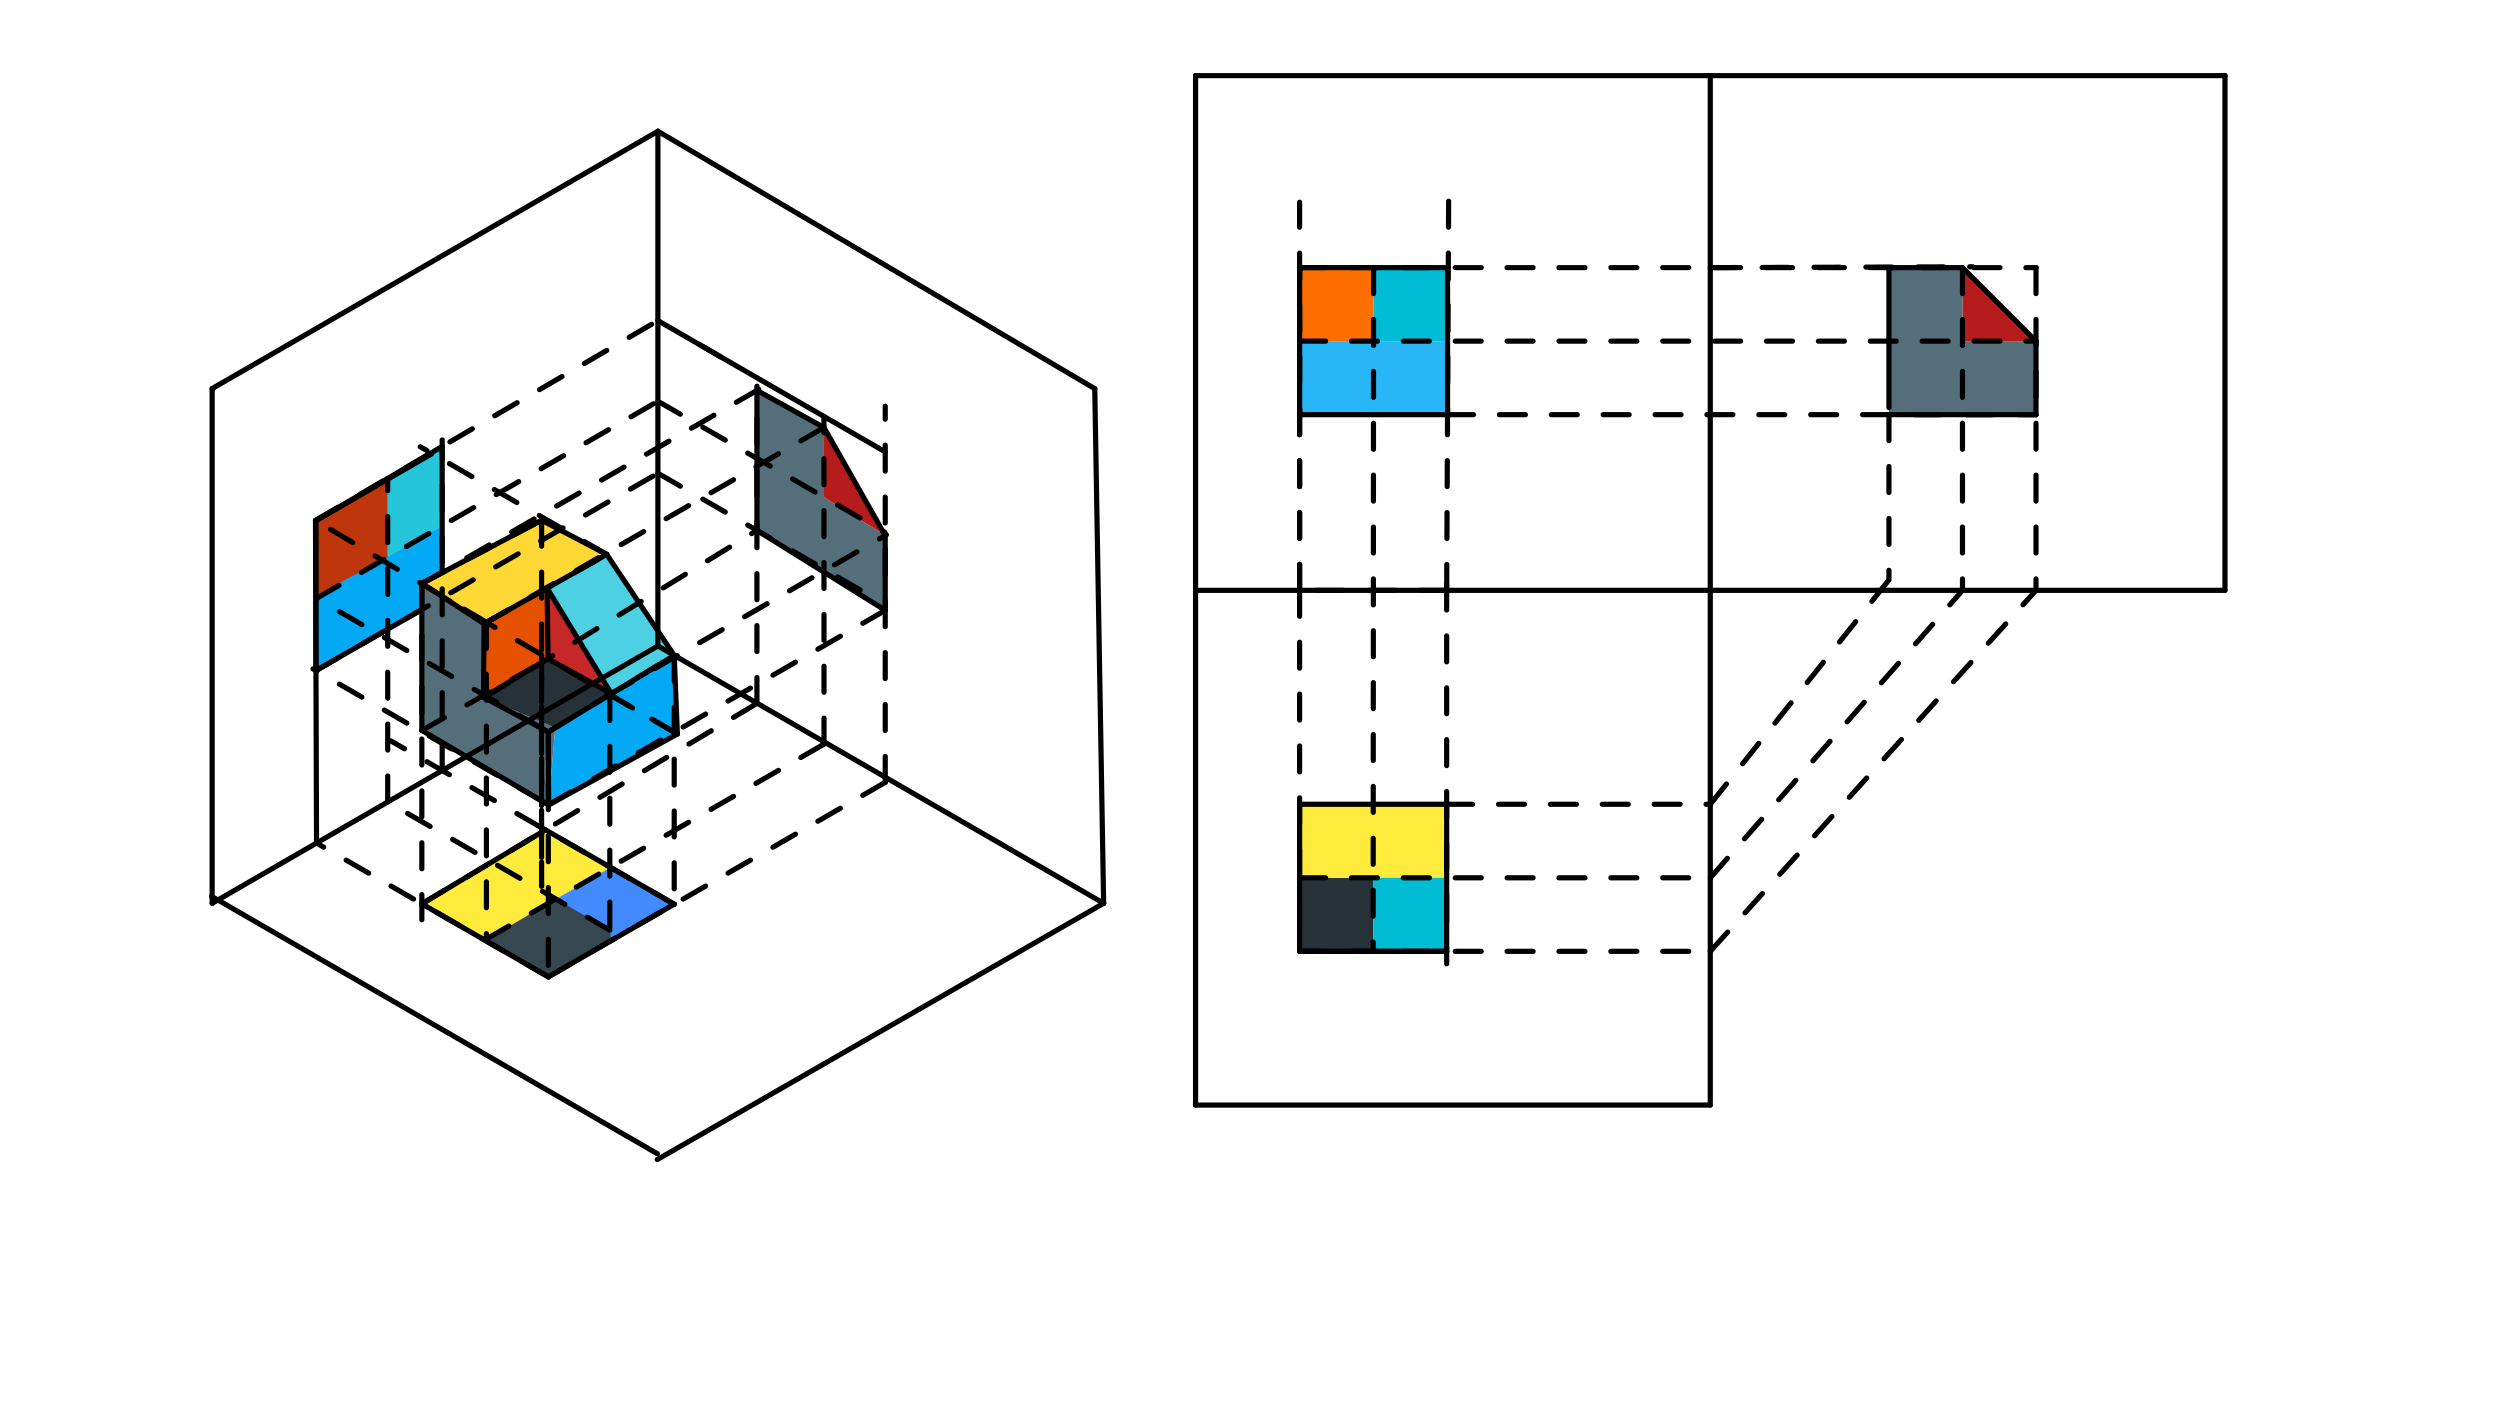 <svg xmlns="http://www.w3.org/2000/svg" class="svg--816" height="100%" preserveAspectRatio="xMidYMid meet" viewBox="0 0 963.78 541.417" width="100%"><defs><marker id="marker-arrow" markerHeight="16" markerUnits="userSpaceOnUse" markerWidth="24" orient="auto-start-reverse" refX="24" refY="4" viewBox="0 0 24 8"><path d="M 0 0 L 24 4 L 0 8 z" stroke="inherit"></path></marker></defs><g class="aux-layer--949"></g><g class="main-layer--75a"><g class="element--733"><g fill="#03A9F4" opacity="1"><path d="M 211.491 310.338 L 214.045 280.548 L 259.916 252.651 L 261.137 282.965 L 211.491 310.338 Z" stroke="none"></path></g></g><g class="element--733"><g fill="#546E7A" opacity="1"><path d="M 162.625 224.901 L 187.656 239.863 L 186.392 268.795 L 214.045 280.548 L 211.491 310.338 L 162.625 281.594 L 162.625 224.901 Z" stroke="none"></path></g></g><g class="element--733"><g fill="#C62828" opacity="1"><path d="M 210.899 226.726 L 210.899 226.726 L 235.67 267.397 L 211.287 253.989 L 210.899 226.726 Z" stroke="none"></path></g></g><g class="element--733"><g fill="#263238" opacity="1"><path d="M 186.392 268.795 L 211.287 253.989 L 235.67 267.397 L 214.045 280.548 L 186.392 268.795 Z" stroke="none"></path></g></g><g class="element--733"><g fill="#E65100" opacity="1"><path d="M 186.392 268.795 L 187.656 239.863 L 210.899 226.726 L 210.899 226.726 L 211.287 253.989 L 186.392 268.795 Z" stroke="none"></path></g></g><g class="element--733"><g fill="#FDD835" opacity="1"><path d="M 162.625 224.901 L 208.788 200.562 L 233.889 213.732 L 187.656 239.863 L 162.625 224.901 Z" stroke="none"></path></g></g><g class="element--733"><g fill="#4DD0E1" opacity="1"><path d="M 210.899 226.726 L 233.889 213.732 L 259.916 252.651 L 235.67 267.397 L 235.67 267.397 L 210.899 226.726 Z" stroke="none"></path></g></g><g class="element--733"><g fill="#448aff" opacity="1"><path d="M 214.257 346.565 L 235.344 334.39 L 259.916 348.576 L 235.092 358.594 L 214.257 346.565 Z" stroke="none"></path></g></g><g class="element--733"><g fill="#448aff" opacity="1"><path d="M 235.652 362.585 L 259.916 348.576 L 235.344 334.39 L 214.257 346.565 L 235.652 362.585 Z" stroke="none"></path></g></g><g class="element--733"><g fill="#FFEB3B" opacity="1"><path d="M 162.625 348.44 L 208.788 320.829 L 235.344 334.39 L 187.007 362.517 L 162.625 348.44 Z" stroke="none"></path></g></g><g class="element--733"><g fill="#37474F" opacity="1"><path d="M 187.007 362.517 L 214.257 346.565 L 235.092 358.594 L 235.652 362.585 L 211.389 376.594 L 187.007 362.517 Z" stroke="none"></path></g></g><g class="element--733"><g fill="#03A9F4" opacity="1"><path d="M 121.811 229.563 L 170.469 202.696 L 170.469 220.552 L 162.625 225.08 L 162.625 234.968 L 121.811 258.532 L 121.811 229.563 Z" stroke="none"></path></g></g><g class="element--733"><g fill="#26C6DA" opacity="1"><path d="M 149.464 184.449 L 170.469 172.102 L 170.469 202.696 L 149.464 214.823 L 149.464 184.449 Z" stroke="none"></path></g></g><g class="element--733"><g fill="#BF360C" opacity="1"><path d="M 121.811 229.563 L 121.811 200.705 L 149.464 184.449 L 149.464 214.823 L 121.811 229.563 Z" stroke="none"></path></g></g><g class="element--733"><g fill="#546E7A" opacity="1"><path d="M 291.802 150.5 L 317.647 164.811 L 317.652 191.651 L 341.268 206.448 L 341.268 206.448 L 341.268 235.292 L 291.802 204.471 L 291.802 150.5 Z" stroke="none"></path></g></g><g class="element--733"><g fill="#B71C1C" opacity="1"><path d="M 317.652 191.651 L 317.647 164.811 L 341.268 206.448 L 317.652 191.651 Z" stroke="none"></path></g></g><g class="element--733"><g fill="#B71C1C" opacity="1"><path d="M 784.906 131.521 L 784.906 131.521 L 756.56 131.521 L 756.56 103.175 L 784.906 131.521 Z" stroke="none"></path></g></g><g class="element--733"><g fill="#546E7A" opacity="1"><path d="M 728.213 103.175 L 756.56 103.175 L 756.56 131.521 L 784.906 131.521 L 784.906 159.867 L 728.213 159.867 L 728.213 103.175 Z" stroke="none"></path></g></g><g class="element--733"><g fill="#263238" opacity="1"><path d="M 501.013 338.41 L 529.378 338.41 L 529.36 366.756 L 501.013 366.756 L 501.013 338.41 Z" stroke="none"></path></g></g><g class="element--733"><g fill="#FFEB3B" opacity="1"><path d="M 501.013 338.41 L 501.013 310.063 L 557.706 310.063 L 557.706 338.41 L 501.013 338.41 Z" stroke="none"></path></g></g><g class="element--733"><g fill="#00BCD4" opacity="1"><path d="M 529.36 366.756 L 529.378 338.41 L 557.706 338.41 L 557.706 366.756 L 529.36 366.756 Z" stroke="none"></path></g></g><g class="element--733"><g fill="#00BCD4" opacity="1"><path d="M 529.532 103.175 L 558.05 103.175 L 558.05 131.521 L 529.513 131.521 L 529.532 103.175 Z" stroke="none"></path></g></g><g class="element--733"><g fill="#29B6F6" opacity="1"><path d="M 501.013 159.867 L 501.013 131.521 L 558.05 131.521 L 558.05 159.867 L 501.013 159.867 Z" stroke="none"></path></g></g><g class="element--733"><g fill="#FF6F00" opacity="1"><path d="M 501.013 103.175 L 529.532 103.175 L 529.513 131.521 L 501.013 131.521 L 501.013 103.175 Z" stroke="none"></path></g></g><g class="element--733"><line stroke="#000000" stroke-dasharray="none" stroke-linecap="round" stroke-width="2" x1="253.625" x2="253.625" y1="50.594" y2="249.019"></line></g><g class="element--733"><line stroke="#000000" stroke-dasharray="none" stroke-linecap="round" stroke-width="2" x1="253.625" x2="425.466" y1="249.019" y2="348.232"></line></g><g class="element--733"><line stroke="#000000" stroke-dasharray="none" stroke-linecap="round" stroke-width="2" x1="253.625" x2="81.784" y1="249.019" y2="348.232"></line></g><g class="element--733"><line stroke="#000000" stroke-dasharray="none" stroke-linecap="round" stroke-width="2" x1="81.784" x2="81.784" y1="348.232" y2="149.806"></line></g><g class="element--733"><line stroke="#000000" stroke-dasharray="none" stroke-linecap="round" stroke-width="2" x1="81.625" x2="253.466" y1="345.594" y2="444.806"></line></g><g class="element--733"><line stroke="#000000" stroke-dasharray="none" stroke-linecap="round" stroke-width="2" x1="425.466" x2="253.385" y1="348.232" y2="447.028"></line></g><g class="element--733"><line stroke="#000000" stroke-dasharray="none" stroke-linecap="round" stroke-width="2" x1="425.466" x2="422.043" y1="348.232" y2="149.836"></line></g><g class="element--733"><line stroke="#000000" stroke-dasharray="none" stroke-linecap="round" stroke-width="2" x1="81.784" x2="253.625" y1="149.806" y2="50.594"></line></g><g class="element--733"><line stroke="#000000" stroke-dasharray="none" stroke-linecap="round" stroke-width="2" x1="253.625" x2="422.043" y1="50.594" y2="149.836"></line></g><g class="element--733"><line stroke="#000000" stroke-dasharray="none" stroke-linecap="round" stroke-width="2" x1="162.625" x2="211.491" y1="281.594" y2="310.338"></line></g><g class="element--733"><line stroke="#000000" stroke-dasharray="none" stroke-linecap="round" stroke-width="2" x1="211.491" x2="261.137" y1="310.338" y2="282.965"></line></g><g class="element--733"><line stroke="#000000" stroke-dasharray="none" stroke-linecap="round" stroke-width="2" x1="162.625" x2="162.625" y1="281.594" y2="224.901"></line></g><g class="element--733"><line stroke="#000000" stroke-dasharray="10" stroke-linecap="round" stroke-width="2" x1="162.625" x2="211.287" y1="281.594" y2="253.989"></line></g><g class="element--733"><line stroke="#000000" stroke-dasharray="10" stroke-linecap="round" stroke-width="2" x1="261.137" x2="211.287" y1="282.965" y2="253.989"></line></g><g class="element--733"><line stroke="#000000" stroke-dasharray="10" stroke-linecap="round" stroke-width="2" x1="162.625" x2="212.775" y1="224.901" y2="198.46"></line></g><g class="element--733"><line stroke="#000000" stroke-dasharray="none" stroke-linecap="round" stroke-width="2" x1="162.625" x2="208.788" y1="224.901" y2="200.562"></line></g><g class="element--733"><line stroke="#000000" stroke-dasharray="none" stroke-linecap="round" stroke-width="2" x1="211.389" x2="186.392" y1="282.164" y2="268.795"></line></g><g class="element--733"><line stroke="#000000" stroke-dasharray="none" stroke-linecap="round" stroke-width="2" x1="186.392" x2="186.618" y1="268.795" y2="240.45"></line></g><g class="element--733"><line stroke="#000000" stroke-dasharray="none" stroke-linecap="round" stroke-width="2" x1="162.625" x2="186.618" y1="224.901" y2="240.45"></line></g><g class="element--733"><line stroke="#000000" stroke-dasharray="none" stroke-linecap="round" stroke-width="2" x1="208.788" x2="233.889" y1="200.562" y2="213.732"></line></g><g class="element--733"><line stroke="#000000" stroke-dasharray="none" stroke-linecap="round" stroke-width="2" x1="211.491" x2="211.389" y1="310.338" y2="282.164"></line></g><g class="element--733"><line stroke="#000000" stroke-dasharray="10" stroke-linecap="round" stroke-width="2" x1="211.389" x2="259.916" y1="282.164" y2="252.651"></line></g><g class="element--733"><line stroke="#000000" stroke-dasharray="10" stroke-linecap="round" stroke-width="2" x1="186.618" x2="233.889" y1="240.45" y2="213.732"></line></g><g class="element--733"><line stroke="#000000" stroke-dasharray="none" stroke-linecap="round" stroke-width="2" x1="210.899" x2="235.67" y1="226.726" y2="267.397"></line></g><g class="element--733"><line stroke="#000000" stroke-dasharray="none" stroke-linecap="round" stroke-width="2" x1="259.916" x2="233.889" y1="252.651" y2="213.732"></line></g><g class="element--733"><line stroke="#000000" stroke-dasharray="none" stroke-linecap="round" stroke-width="2" x1="233.889" x2="187.656" y1="213.732" y2="239.863"></line></g><g class="element--733"><line stroke="#000000" stroke-dasharray="none" stroke-linecap="round" stroke-width="2" x1="186.392" x2="211.287" y1="268.795" y2="253.989"></line></g><g class="element--733"><line stroke="#000000" stroke-dasharray="none" stroke-linecap="round" stroke-width="2" x1="211.287" x2="235.67" y1="253.989" y2="267.397"></line></g><g class="element--733"><line stroke="#000000" stroke-dasharray="none" stroke-linecap="round" stroke-width="2" x1="235.67" x2="211.389" y1="267.397" y2="282.164"></line></g><g class="element--733"><line stroke="#000000" stroke-dasharray="none" stroke-linecap="round" stroke-width="2" x1="211.287" x2="210.899" y1="253.989" y2="226.726"></line></g><g class="element--733"><line stroke="#000000" stroke-dasharray="none" stroke-linecap="round" stroke-width="2" x1="235.67" x2="259.916" y1="267.397" y2="252.651"></line></g><g class="element--733"><line stroke="#000000" stroke-dasharray="none" stroke-linecap="round" stroke-width="2" x1="261.137" x2="259.916" y1="282.965" y2="252.651"></line></g><g class="element--733"><line stroke="#000000" stroke-dasharray="10" stroke-linecap="round" stroke-width="2" x1="211.389" x2="211.389" y1="282.164" y2="376.594"></line></g><g class="element--733"><line stroke="#000000" stroke-dasharray="10" stroke-linecap="round" stroke-width="2" x1="259.916" x2="259.916" y1="252.651" y2="348.594"></line></g><g class="element--733"><line stroke="#000000" stroke-dasharray="10" stroke-linecap="round" stroke-width="2" x1="162.625" x2="162.625" y1="224.901" y2="354.594"></line></g><g class="element--733"><line stroke="#000000" stroke-dasharray="10" stroke-linecap="round" stroke-width="2" x1="208.788" x2="208.788" y1="200.562" y2="341.594"></line></g><g class="element--733"><line stroke="#000000" stroke-dasharray="10" stroke-linecap="round" stroke-width="2" x1="211.389" x2="121.984" y1="376.594" y2="324.976"></line></g><g class="element--733"><line stroke="#000000" stroke-dasharray="10" stroke-linecap="round" stroke-width="2" x1="211.389" x2="341.268" y1="376.594" y2="301.608"></line></g><g class="element--733"><line stroke="#000000" stroke-dasharray="10" stroke-linecap="round" stroke-width="2" x1="259.916" x2="150.625" y1="348.576" y2="285.594"></line></g><g class="element--733"><line stroke="#000000" stroke-dasharray="10" stroke-linecap="round" stroke-width="2" x1="162.625" x2="291.802" y1="348.44" y2="271.176"></line></g><g class="element--733"><line stroke="#000000" stroke-dasharray="none" stroke-linecap="round" stroke-width="2" x1="122.024" x2="121.625" y1="324.999" y2="200.594"></line></g><g class="element--733"><line stroke="#000000" stroke-dasharray="10" stroke-linecap="round" stroke-width="2" x1="170.469" x2="170.469" y1="297.029" y2="169.594"></line></g><g class="element--733"><line stroke="#000000" stroke-dasharray="10" stroke-linecap="round" stroke-width="2" x1="208.788" x2="120.658" y1="308.749" y2="257.867"></line></g><g class="element--733"><line stroke="#000000" stroke-dasharray="10" stroke-linecap="round" stroke-width="2" x1="259.916" x2="170.469" y1="282.256" y2="229.984"></line></g><g class="element--733"><line stroke="#000000" stroke-dasharray="10" stroke-linecap="round" stroke-width="2" x1="187.513" x2="121.625" y1="239.944" y2="200.594"></line></g><g class="element--733"><line stroke="#000000" stroke-dasharray="10" stroke-linecap="round" stroke-width="2" x1="233.889" x2="161.994" y1="213.732" y2="172.223"></line></g><g class="element--733"><line stroke="#000000" stroke-dasharray="10" stroke-linecap="round" stroke-width="2" x1="121.625" x2="253.625" y1="200.594" y2="123.594"></line></g><g class="element--733"><line stroke="#000000" stroke-dasharray="10" stroke-linecap="round" stroke-width="2" x1="121.811" x2="253.824" y1="258.532" y2="182.314"></line></g><g class="element--733"><line stroke="#000000" stroke-dasharray="10" stroke-linecap="round" stroke-width="2" x1="235.092" x2="235.092" y1="267.748" y2="358.594"></line></g><g class="element--733"><line stroke="#000000" stroke-dasharray="10" stroke-linecap="round" stroke-width="2" x1="208.788" x2="208.788" y1="252.377" y2="341.594"></line></g><g class="element--733"><line stroke="#000000" stroke-dasharray="10" stroke-linecap="round" stroke-width="2" x1="235.092" x2="149.166" y1="358.594" y2="308.985"></line></g><g class="element--733"><line stroke="#000000" stroke-dasharray="10" stroke-linecap="round" stroke-width="2" x1="149.464" x2="149.464" y1="309.156" y2="184.415"></line></g><g class="element--733"><line stroke="#000000" stroke-dasharray="10" stroke-linecap="round" stroke-width="2" x1="187.513" x2="187.513" y1="239.944" y2="362.005"></line></g><g class="element--733"><line stroke="#000000" stroke-dasharray="10" stroke-linecap="round" stroke-width="2" x1="187.513" x2="317.667" y1="362.005" y2="286.86"></line></g><g class="element--733"><line stroke="#000000" stroke-dasharray="10" stroke-linecap="round" stroke-width="2" x1="208.788" x2="122.011" y1="280.773" y2="230.672"></line></g><g class="element--733"><line stroke="#000000" stroke-dasharray="10" stroke-linecap="round" stroke-width="2" x1="122.011" x2="255.738" y1="230.672" y2="153.466"></line></g><g class="element--733"><line stroke="#000000" stroke-dasharray="10" stroke-linecap="round" stroke-width="2" x1="341.268" x2="341.268" y1="301.608" y2="156.594"></line></g><g class="element--733"><line stroke="#000000" stroke-dasharray="none" stroke-linecap="round" stroke-width="2" x1="253.625" x2="341.27" y1="123.594" y2="174.195"></line></g><g class="element--733"><line stroke="#000000" stroke-dasharray="10" stroke-linecap="round" stroke-width="2" x1="253.625" x2="339.567" y1="182.429" y2="232.047"></line></g><g class="element--733"><line stroke="#000000" stroke-dasharray="10" stroke-linecap="round" stroke-width="2" x1="291.802" x2="291.802" y1="271.176" y2="148.895"></line></g><g class="element--733"><line stroke="#000000" stroke-dasharray="10" stroke-linecap="round" stroke-width="2" x1="253.625" x2="341.152" y1="154.685" y2="205.219"></line></g><g class="element--733"><line stroke="#000000" stroke-dasharray="10" stroke-linecap="round" stroke-width="2" x1="317.667" x2="317.646" y1="286.86" y2="160.566"></line></g><g class="element--733"><line stroke="#000000" stroke-dasharray="10" stroke-linecap="round" stroke-width="2" x1="235.092" x2="341.713" y1="267.748" y2="206.191"></line></g><g class="element--733"><line stroke="#000000" stroke-dasharray="10" stroke-linecap="round" stroke-width="2" x1="211.389" x2="341.397" y1="310.278" y2="235.218"></line></g><g class="element--733"><line stroke="#000000" stroke-dasharray="10" stroke-linecap="round" stroke-width="2" x1="187.513" x2="319.485" y1="239.944" y2="163.75"></line></g><g class="element--733"><line stroke="#000000" stroke-dasharray="10" stroke-linecap="round" stroke-width="2" x1="162.625" x2="292.498" y1="225.08" y2="150.098"></line></g><g class="element--733"><line stroke="#000000" stroke-dasharray="10" stroke-linecap="round" stroke-width="2" x1="187.513" x2="291.802" y1="268.49" y2="204.471"></line></g><g class="element--733"><line stroke="#000000" stroke-dasharray="none" stroke-linecap="round" stroke-width="2" x1="291.802" x2="291.802" y1="150.5" y2="204.471"></line></g><g class="element--733"><line stroke="#000000" stroke-dasharray="none" stroke-linecap="round" stroke-width="2" x1="291.802" x2="341.268" y1="204.471" y2="235.292"></line></g><g class="element--733"><line stroke="#000000" stroke-dasharray="none" stroke-linecap="round" stroke-width="2" x1="341.268" x2="341.268" y1="235.292" y2="206.448"></line></g><g class="element--733"><line stroke="#000000" stroke-dasharray="none" stroke-linecap="round" stroke-width="2" x1="341.268" x2="317.647" y1="206.448" y2="164.811"></line></g><g class="element--733"><line stroke="#000000" stroke-dasharray="none" stroke-linecap="round" stroke-width="2" x1="291.802" x2="317.647" y1="150.5" y2="164.811"></line></g><g class="element--733"><line stroke="#000000" stroke-dasharray="none" stroke-linecap="round" stroke-width="2" x1="162.625" x2="211.389" y1="348.44" y2="376.594"></line></g><g class="element--733"><line stroke="#000000" stroke-dasharray="none" stroke-linecap="round" stroke-width="2" x1="211.389" x2="259.916" y1="376.594" y2="348.576"></line></g><g class="element--733"><line stroke="#000000" stroke-dasharray="none" stroke-linecap="round" stroke-width="2" x1="259.916" x2="209.555" y1="348.576" y2="319.5"></line></g><g class="element--733"><line stroke="#000000" stroke-dasharray="none" stroke-linecap="round" stroke-width="2" x1="210.295" x2="162.625" y1="319.927" y2="348.44"></line></g><g class="element--733"><line stroke="#000000" stroke-dasharray="none" stroke-linecap="round" stroke-width="2" x1="121.811" x2="121.811" y1="258.532" y2="200.594"></line></g><g class="element--733"><line stroke="#000000" stroke-dasharray="none" stroke-linecap="round" stroke-width="2" x1="121.811" x2="166.358" y1="200.705" y2="174.985"></line></g><g class="element--733"><line stroke="#000000" stroke-dasharray="none" stroke-linecap="round" stroke-width="2" x1="121.811" x2="162.625" y1="258.532" y2="234.968"></line></g><g class="element--733"><line stroke="#000000" stroke-dasharray="none" stroke-linecap="round" stroke-width="2" x1="170.469" x2="170.469" y1="220.552" y2="172.102"></line></g><g class="element--733"><line stroke="#000000" stroke-dasharray="none" stroke-linecap="round" stroke-width="2" x1="170.469" x2="121.811" y1="172.102" y2="200.705"></line></g><g class="element--733"><line stroke="#000000" stroke-dasharray="none" stroke-linecap="round" stroke-width="2" x1="460.906" x2="460.906" y1="29.156" y2="426.007"></line></g><g class="element--733"><line stroke="#000000" stroke-dasharray="none" stroke-linecap="round" stroke-width="2" x1="460.906" x2="857.757" y1="29.156" y2="29.156"></line></g><g class="element--733"><line stroke="#000000" stroke-dasharray="none" stroke-linecap="round" stroke-width="2" x1="460.906" x2="659.331" y1="426.007" y2="426.007"></line></g><g class="element--733"><line stroke="#000000" stroke-dasharray="none" stroke-linecap="round" stroke-width="2" x1="659.331" x2="659.331" y1="426.007" y2="29.156"></line></g><g class="element--733"><line stroke="#000000" stroke-dasharray="none" stroke-linecap="round" stroke-width="2" x1="857.757" x2="857.757" y1="29.156" y2="227.581"></line></g><g class="element--733"><line stroke="#000000" stroke-dasharray="none" stroke-linecap="round" stroke-width="2" x1="857.757" x2="460.906" y1="227.581" y2="227.581"></line></g><g class="element--733"><line stroke="#000000" stroke-dasharray="10" stroke-linecap="round" stroke-width="2" x1="557.706" x2="557.706" y1="225.156" y2="371.556"></line></g><g class="element--733"><line stroke="#000000" stroke-dasharray="10" stroke-linecap="round" stroke-width="2" x1="557.706" x2="558.506" y1="227.581" y2="69.956"></line></g><g class="element--733"><line stroke="#000000" stroke-dasharray="10" stroke-linecap="round" stroke-width="2" x1="557.706" x2="501.013" y1="227.581" y2="227.581"></line></g><g class="element--733"><line stroke="#000000" stroke-dasharray="10" stroke-linecap="round" stroke-width="2" x1="501.013" x2="501.013" y1="227.581" y2="366.756"></line></g><g class="element--733"><line stroke="#000000" stroke-dasharray="10" stroke-linecap="round" stroke-width="2" x1="501.013" x2="501.013" y1="227.581" y2="77.956"></line></g><g class="element--733"><line stroke="#000000" stroke-dasharray="10" stroke-linecap="round" stroke-width="2" x1="501.013" x2="659.331" y1="366.756" y2="366.756"></line></g><g class="element--733"><line stroke="#000000" stroke-dasharray="10" stroke-linecap="round" stroke-width="2" x1="501.013" x2="501.013" y1="227.581" y2="103.175"></line></g><g class="element--733"><line stroke="#000000" stroke-dasharray="10" stroke-linecap="round" stroke-width="2" x1="501.013" x2="784.906" y1="103.175" y2="103.175"></line></g><g class="element--733"><line stroke="#000000" stroke-dasharray="10" stroke-linecap="round" stroke-width="2" x1="277.905" x2="269.734" y1="137.612" y2="132.894"></line></g><g class="element--733"><line stroke="#000000" stroke-dasharray="10" stroke-linecap="round" stroke-width="2" x1="659.331" x2="760.533" y1="103.175" y2="102.848"></line></g><g class="element--733"><line stroke="#000000" stroke-dasharray="10" stroke-linecap="round" stroke-width="2" x1="784.906" x2="784.906" y1="103.175" y2="227.581"></line></g><g class="element--733"><line stroke="#000000" stroke-dasharray="none" stroke-linecap="round" stroke-width="2" x1="501.013" x2="501.013" y1="366.756" y2="310.063"></line></g><g class="element--733"><line stroke="#000000" stroke-dasharray="none" stroke-linecap="round" stroke-width="2" x1="501.013" x2="557.706" y1="310.063" y2="310.063"></line></g><g class="element--733"><line stroke="#000000" stroke-dasharray="none" stroke-linecap="round" stroke-width="2" x1="557.706" x2="557.706" y1="310.063" y2="366.756"></line></g><g class="element--733"><line stroke="#000000" stroke-dasharray="none" stroke-linecap="round" stroke-width="2" x1="501.013" x2="557.706" y1="366.756" y2="366.756"></line></g><g class="element--733"><line stroke="#000000" stroke-dasharray="none" stroke-linecap="round" stroke-width="2" x1="501.013" x2="557.706" y1="366.756" y2="366.756"></line></g><g class="element--733"><line stroke="#000000" stroke-dasharray="10" stroke-linecap="round" stroke-width="2" x1="557.706" x2="659.331" y1="310.063" y2="310.063"></line></g><g class="element--733"><line stroke="#000000" stroke-dasharray="none" stroke-linecap="round" stroke-width="2" x1="501.013" x2="501.013" y1="103.175" y2="159.867"></line></g><g class="element--733"><line stroke="#000000" stroke-dasharray="none" stroke-linecap="round" stroke-width="2" x1="501.013" x2="558.05" y1="159.867" y2="159.867"></line></g><g class="element--733"><line stroke="#000000" stroke-dasharray="none" stroke-linecap="round" stroke-width="2" x1="558.05" x2="558.05" y1="159.867" y2="103.175"></line></g><g class="element--733"><line stroke="#000000" stroke-dasharray="none" stroke-linecap="round" stroke-width="2" x1="501.013" x2="558.05" y1="103.175" y2="103.175"></line></g><g class="element--733"><line stroke="#000000" stroke-dasharray="10" stroke-linecap="round" stroke-width="2" x1="558.05" x2="784.906" y1="159.867" y2="159.867"></line></g><g class="element--733"><line stroke="#000000" stroke-dasharray="none" stroke-linecap="round" stroke-width="2" x1="728.213" x2="728.213" y1="103.175" y2="157.156"></line></g><g class="element--733"><line stroke="#000000" stroke-dasharray="none" stroke-linecap="round" stroke-width="2" x1="784.906" x2="728.213" y1="159.867" y2="159.867"></line></g><g class="element--733"><line stroke="#000000" stroke-dasharray="10" stroke-linecap="round" stroke-width="2" x1="728.213" x2="728.213" y1="159.867" y2="223.556"></line></g><g class="element--733"><line stroke="#000000" stroke-dasharray="10" stroke-linecap="round" stroke-width="2" x1="529.532" x2="529.36" y1="103.175" y2="366.756"></line></g><g class="element--733"><line stroke="#000000" stroke-dasharray="10" stroke-linecap="round" stroke-width="2" x1="501.013" x2="784.906" y1="131.521" y2="131.521"></line></g><g class="element--733"><line stroke="#000000" stroke-dasharray="10" stroke-linecap="round" stroke-width="2" x1="501.013" x2="659.331" y1="338.41" y2="338.41"></line></g><g class="element--733"><line stroke="#000000" stroke-dasharray="10" stroke-linecap="round" stroke-width="2" x1="756.56" x2="756.56" y1="103.175" y2="227.581"></line></g><g class="element--733"><line stroke="#000000" stroke-dasharray="10" stroke-linecap="round" stroke-width="2" x1="659.331" x2="728.213" y1="310.063" y2="223.556"></line></g><g class="element--733"><line stroke="#000000" stroke-dasharray="10" stroke-linecap="round" stroke-width="2" x1="659.331" x2="756.56" y1="338.41" y2="227.581"></line></g><g class="element--733"><line stroke="#000000" stroke-dasharray="10" stroke-linecap="round" stroke-width="2" x1="659.331" x2="784.906" y1="366.756" y2="227.581"></line></g><g class="element--733"><line stroke="#000000" stroke-dasharray="none" stroke-linecap="round" stroke-width="2" x1="784.906" x2="756.56" y1="131.521" y2="103.175"></line></g><g class="element--733"><line stroke="#000000" stroke-dasharray="none" stroke-linecap="round" stroke-width="2" x1="728.213" x2="756.56" y1="103.175" y2="103.175"></line></g><g class="element--733"><line stroke="#000000" stroke-dasharray="none" stroke-linecap="round" stroke-width="2" x1="784.906" x2="784.906" y1="159.867" y2="131.521"></line></g></g><g class="snaps-layer--ac6"></g><g class="temp-layer--52d"></g></svg>